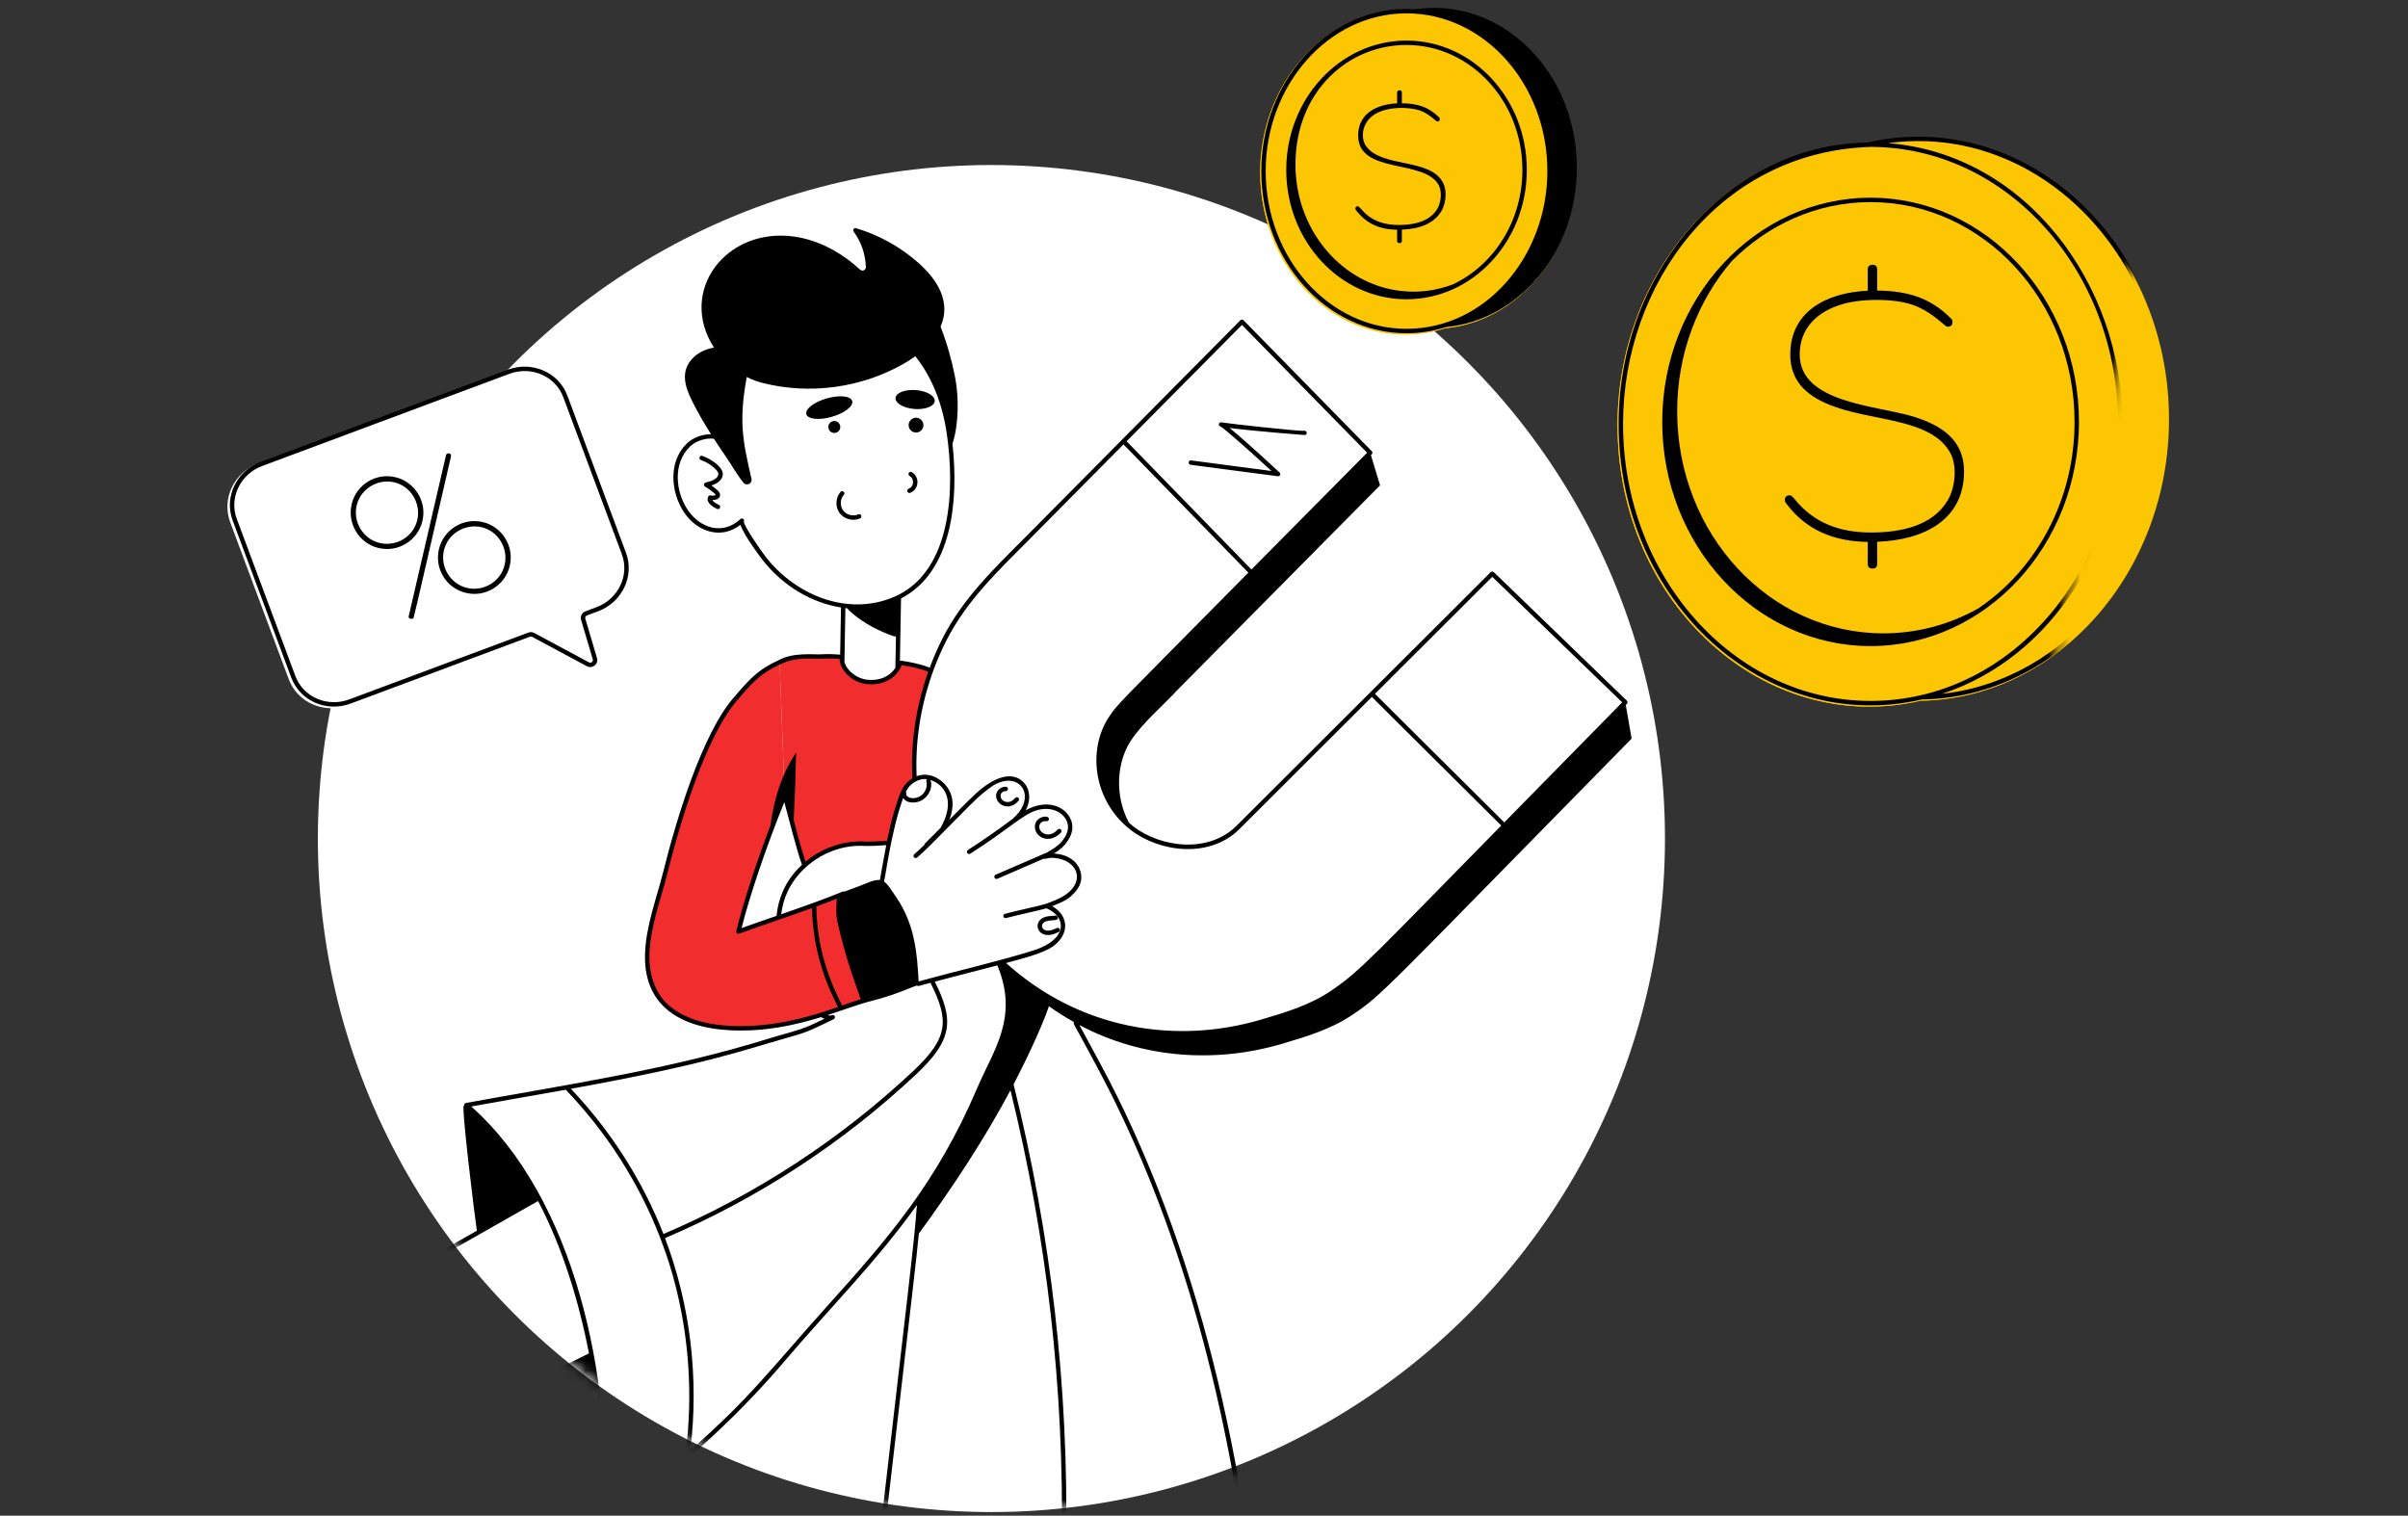 <svg width="224" height="141" viewBox="0 0 224 141" fill="none" xmlns="http://www.w3.org/2000/svg">
<rect x="0" y="0" width="224" height="141" fill="#333333" stroke="none"/>
<g clip-path="url(#clip0_1_7184)">
<g clip-path="url(#clip1_1_7184)">
<circle cx="92.225" cy="78.008" r="62.656" fill="white"/>
<path d="M26.862 63.19C27.671 65.36 30.144 66.444 32.396 65.603L49.066 59.386C49.134 59.361 49.209 59.365 49.27 59.398L54.361 62.133C54.865 62.404 55.467 61.935 55.305 61.386L54.213 57.693C54.179 57.579 54.246 57.454 54.366 57.41L55.397 57.025C57.64 56.188 58.807 53.745 57.999 51.577L52.547 36.96C51.739 34.792 49.256 33.709 47.013 34.546L24.012 43.125C21.77 43.961 20.597 46.393 21.41 48.573L26.862 63.19Z" fill="white"/>
<path d="M130.733 31.114C132.07 31.114 133.265 30.907 134.435 30.535C141.24 29.879 146.581 23.503 146.581 15.72C146.581 6.851 139.626 -0.203 131.532 0.976C130.963 0.939 130.681 0.949 130.563 0.948C123.208 1.051 117.225 7.817 117.225 16.03C117.225 24.348 123.285 31.114 130.733 31.114Z" fill="#FCC602"/>
<path d="M130.735 27.956C136.905 27.956 141.924 22.558 141.924 15.923C141.924 9.288 136.905 3.89 130.735 3.89C124.565 3.89 119.545 9.288 119.545 15.923C119.545 22.558 124.565 27.956 130.735 27.956ZM141.515 15.923C141.515 20.655 138.877 24.733 135.105 26.545C133.942 26.997 132.692 27.249 131.387 27.249C125.322 27.249 120.402 21.952 120.402 15.421C120.402 8.639 125.277 4.299 130.735 4.299C136.679 4.299 141.515 9.513 141.515 15.923ZM201.768 39.011C201.768 24.576 191.256 12.832 178.334 12.832C176.733 12.832 175.129 13.016 173.565 13.377C160.826 13.576 150.466 25.311 150.466 39.551C150.466 56.124 164.129 68.545 178.673 65.184C191.41 64.983 201.768 53.247 201.768 39.011Z" fill="#FCC602"/>
<mask id="mask0_1_7184" style="mask-type:alpha" maskUnits="userSpaceOnUse" x="8" y="-10" width="191" height="151">
<path d="M189.343 73.831C189.343 108.435 126.83 140.665 92.226 140.665C57.622 140.665 29.57 112.612 29.57 78.008C29.57 64.555 2.941 72.787 9.728 40.415C49.411 24.751 72.759 2.906 92.226 15.352C104.235 -14.409 169.788 -13.115 189.343 -3.445C210.248 6.893 189.343 55.952 189.343 73.831Z" fill="white"/>
</mask>
<g mask="url(#mask0_1_7184)">
<path d="M130.733 31.114C132.07 31.114 133.265 30.907 134.435 30.535C141.24 29.879 146.581 23.503 146.581 15.72C146.581 6.851 139.626 -0.203 131.532 0.976C130.963 0.939 130.681 0.949 130.563 0.948C123.208 1.051 117.225 7.817 117.225 16.03C117.225 24.348 123.285 31.114 130.733 31.114Z" fill="#FCC602"/>
<path d="M130.735 27.956C136.905 27.956 141.924 22.558 141.924 15.923C141.924 9.288 136.905 3.89 130.735 3.89C124.565 3.89 119.545 9.288 119.545 15.923C119.545 22.558 124.565 27.956 130.735 27.956ZM141.515 15.923C141.515 20.655 138.877 24.733 135.105 26.545C133.942 26.997 132.692 27.249 131.387 27.249C125.322 27.249 120.402 21.952 120.402 15.421C120.402 8.639 125.277 4.299 130.735 4.299C136.679 4.299 141.515 9.513 141.515 15.923ZM201.768 39.011C201.768 24.576 191.256 12.832 178.334 12.832C176.733 12.832 175.129 13.016 173.565 13.377C160.826 13.576 150.466 25.311 150.466 39.551C150.466 56.124 164.129 68.545 178.673 65.184C191.41 64.983 201.768 53.247 201.768 39.011Z" fill="#FCC602"/>
<path d="M72.519 61.607C72.519 61.603 72.523 61.603 72.523 61.603C73.832 60.847 75.871 61.107 76.347 61.075C77.005 61.034 77.663 61.046 78.318 61.12C78.257 61.791 78.592 62.273 79.054 62.707C80.26 63.825 82.279 63.638 83.217 62.564C83.34 62.421 83.63 62.065 83.667 61.811C83.68 61.721 83.761 61.656 83.855 61.672C84.772 61.815 85.749 61.991 86.604 62.384C85.734 64.772 85.182 67.397 85.062 70.06C85.062 70.077 85.058 70.093 85.062 70.109C85.025 70.915 85.029 71.725 85.07 72.531C84.033 73.123 83.897 73.963 83.487 75.185C83.189 76.08 82.927 77.225 82.69 78.403C81.79 78.469 80.956 78.522 80.42 78.489C78.387 78.371 76.347 79.152 74.838 80.51C74.06 78.271 73.529 75.776 72.993 73.99" fill="#F12D2D"/>
<path d="M72.993 73.991C71.394 77.909 69.624 82.837 68.691 86.661C71.942 85.483 75.284 84.436 78.482 83.127C80.342 89.056 80.356 89.071 80.748 90.329C80.879 90.738 81.594 92.198 81.414 92.57C81.23 92.947 79.733 93.258 79.333 93.405C77.09 94.229 74.784 94.986 72.384 95.376C69.12 95.904 64.323 95.945 61.792 93.405C60.63 92.235 60.172 90.509 60.205 88.861C60.254 86.24 61.268 83.675 61.894 81.156C62.836 77.374 64.745 71.054 66.654 67.643C67.355 66.381 68.164 65.286 68.56 64.854C69.88 63.296 70.758 62.382 72.519 61.607C72.519 61.603 72.523 61.603 72.523 61.603" fill="#F12D2D"/>
<path d="M79.276 37.304C79.14 36.833 78.074 36.726 76.896 37.066C75.718 37.406 74.873 38.063 75.009 38.535C75.145 39.006 76.21 39.113 77.388 38.773C78.567 38.433 79.412 37.775 79.276 37.304ZM78.08 40.017C78.244 39.758 78.166 39.415 77.907 39.251C77.648 39.087 77.305 39.165 77.141 39.424C76.978 39.683 77.055 40.026 77.314 40.19C77.574 40.353 77.916 40.276 78.08 40.017ZM85.059 38.046C86.067 38.125 86.914 37.796 86.952 37.311C86.99 36.826 86.205 36.369 85.197 36.29C84.19 36.21 83.343 36.539 83.305 37.025C83.266 37.51 84.052 37.967 85.059 38.046ZM85.448 38.902C85.091 38.771 84.696 38.955 84.566 39.312C84.435 39.669 84.619 40.064 84.976 40.195C85.333 40.325 85.728 40.142 85.859 39.785C85.989 39.428 85.805 39.032 85.448 38.902ZM67.237 44.099C67.224 43.377 66.036 42.653 65.333 42.408C65.227 42.371 65.11 42.428 65.073 42.534C65.036 42.641 65.092 42.757 65.199 42.794C65.734 42.981 66.207 43.276 66.565 43.648C66.742 43.831 66.826 43.977 66.828 44.106C66.831 44.271 66.692 44.457 66.465 44.593C65.926 44.917 65.52 44.795 65.485 45.066C65.451 45.323 65.749 45.251 66.468 45.908C66.564 45.997 66.576 46.031 66.579 46.031C66.573 46.045 66.526 46.084 66.448 46.1C66.204 46.149 66.024 46.016 65.909 46.147C65.864 46.198 65.847 46.258 65.865 46.325C65.821 46.375 65.804 46.444 65.821 46.509C65.934 46.959 66.395 47.188 66.7 47.339C66.942 47.46 67.123 47.093 66.882 46.973C66.616 46.841 66.369 46.706 66.262 46.518C66.895 46.544 67.25 46.069 66.744 45.607C66.57 45.448 66.382 45.299 66.183 45.162C66.353 45.105 66.522 45.036 66.675 44.944C67.033 44.73 67.243 44.414 67.237 44.099ZM80.011 48.222C80.114 48.175 80.159 48.054 80.112 47.951C80.065 47.849 79.944 47.804 79.841 47.85C79.363 48.068 78.744 47.908 78.432 47.486C78.12 47.064 78.148 46.425 78.496 46.032C78.571 45.947 78.564 45.818 78.479 45.743C78.394 45.668 78.265 45.675 78.191 45.76C77.719 46.293 77.68 47.157 78.103 47.729C78.523 48.297 79.359 48.519 80.011 48.222ZM84.82 43.925C84.723 43.868 84.598 43.9 84.54 43.997C84.483 44.094 84.515 44.22 84.612 44.277C85.082 44.555 85.031 45.262 84.522 45.466C84.417 45.508 84.366 45.628 84.408 45.732C84.45 45.836 84.568 45.888 84.674 45.846C85.497 45.515 85.581 44.375 84.82 43.925Z" fill="black"/>
<path d="M151.34 65.476C151.419 65.395 151.417 65.264 151.336 65.185L138.956 53.223C138.876 53.145 138.748 53.147 138.669 53.225L115.11 76.736C112.452 79.48 107.946 78.816 105.44 76.892C105.293 76.778 105.155 76.655 105.018 76.533C103.629 73.953 103.92 70.853 105.18 68.927C106.296 67.222 108.132 65.705 109.515 64.2C109.569 64.145 128.332 45.194 128.377 45.15L127.528 42.339L127.606 42.26C127.683 42.182 127.686 42.053 127.607 41.972L115.677 29.792C115.591 29.706 115.459 29.716 115.384 29.792C115.34 29.836 95.471 49.886 95.403 49.954C92.424 52.946 89.566 55.679 87.681 59.379C87.219 60.292 86.819 61.212 86.485 62.118C85.656 61.774 84.751 61.605 83.891 61.471C83.829 61.46 83.77 61.47 83.713 61.489L83.817 55.671C88.57 53.226 89.192 46.577 88.6 41.285C89.201 39.456 89.205 36.912 88.841 35.064C88.565 33.64 88.104 31.947 87.496 30.394C88.476 28.127 87.267 26.076 85.431 24.451C83.762 22.973 81.767 21.865 79.632 21.226C79.441 21.169 79.292 21.383 79.41 21.543C80.112 22.496 80.515 23.668 80.547 24.851C80.555 25.128 80.219 25.276 80.015 25.089C78.294 23.512 76.177 22.331 73.874 22.008C67.537 21.122 63.037 27.07 66.41 32.325C65.713 32.474 65.055 32.736 64.546 33.217C63.188 34.501 63.753 36.044 64.399 37.34C64.924 38.391 65.516 39.404 66.144 40.395C65.331 40.39 64.438 40.725 63.906 41.24C62.106 42.988 62.422 45.855 63.634 47.665C64.874 49.498 67.101 50.211 68.877 48.824C69.24 49.893 70.893 52.038 70.914 52.065C72.88 54.573 75.548 56.083 78.233 56.511L78.154 60.904C77.563 60.848 76.953 60.833 76.333 60.871C75.763 60.91 73.754 60.656 72.421 61.426L72.421 61.426C72.42 61.427 72.418 61.427 72.417 61.428C70.656 62.209 69.784 63.093 68.409 64.716C65.285 68.134 62.815 76.615 61.695 81.107C61.074 83.606 60.05 86.207 60 88.857C59.9 93.906 63.791 95.87 68.873 95.87C71.513 95.87 73.865 95.389 76.375 94.624C76.486 94.681 76.596 94.736 76.696 94.773C76.218 95.001 75.706 95.243 75.409 95.377C74.226 95.904 72.856 96.195 71.603 96.588C62.325 99.485 52.985 100.855 43.345 102.605C43.251 102.622 43.162 102.707 43.185 102.841C43.172 102.844 43.159 102.845 43.146 102.848C42.898 102.896 44.176 113.313 44.359 114.493L35.096 119.751L26.067 121.821C26.056 121.68 25.933 121.614 25.826 121.636C14.992 123.859 18.58 123.123 7.741 125.347C7.502 124.391 6.59 123.722 5.569 123.841L5.246 123.877C4.216 123.996 3.443 124.875 3.463 125.914L3.942 151.954C3.946 152.273 4.027 152.584 4.175 152.862L11.794 167.213C12.67 168.872 15.116 168.512 15.527 166.727C17.693 166.231 18.893 165.545 20.541 162.836C22.072 160.314 22.197 155.602 20.878 153.236C21.445 152.418 23.422 149.414 23.462 149.232C24.51 147.462 25.003 146.576 27.53 143.481L36.127 136.419C36.261 136.309 36.175 136.171 36.171 135.643L48.682 129.402C50.355 132.869 55.066 142.086 55.693 141.672C55.732 141.647 55.77 141.619 55.807 141.593C55.881 141.7 56.002 141.705 56.085 141.65C56.085 141.65 56.085 141.65 56.085 141.65C62.339 137.492 68.154 132.317 73.022 126.582C77.104 121.77 81.563 117.337 85.295 112.095C84.989 116.067 84.883 116.553 80.376 155.48C80.364 155.584 80.432 155.698 80.572 155.703C80.578 155.704 80.583 155.704 80.589 155.705C80.587 155.719 80.586 155.734 80.584 155.749C83.215 156.799 85.944 157.674 88.725 158.335L88.376 169.402L87.322 173.896C87.192 173.981 87.616 172.888 81.395 192.171C81.365 192.265 81.406 192.368 81.493 192.414L81.653 192.499C80.683 192.306 79.586 192.563 79.222 193.428L79.152 193.587C78.653 194.769 79.173 196.238 80.302 196.851L103.67 209.464C103.957 209.619 104.272 209.701 104.595 209.709L121.518 210.122C123.341 210.173 124.291 207.998 123.08 206.679C122.858 206.437 122.576 206.253 122.258 206.14C122.28 206.118 122.303 206.096 122.313 206.065C123.187 203.443 122.692 201.795 121.402 199.495C119.911 196.844 115.757 194.372 112.988 194.355C111.977 192.268 111.306 191.061 110.771 190.13C110.761 190.086 110.741 190.048 110.708 190.02C109.664 188.209 109.116 187.321 107.611 183.468C107.6 183.44 107.582 183.416 107.56 183.395L106.083 174.563L105.426 159.41C106.54 159.277 107.646 159.101 108.742 158.878C109.494 158.723 115.495 157.363 117.026 156.48C117.433 156.685 117.606 156.25 117.589 156.1C116.003 136.642 111.601 116.068 102.288 98.829C101.642 97.63 101.073 96.57 100.41 95.358C106.363 98.52 113.185 98.905 119.289 97.094C121.555 96.423 123.813 95.748 125.788 94.415C128.632 92.511 128.498 92.398 151.778 68.711L151.236 65.581L151.34 65.476ZM85.453 91.304C85.448 91.097 85.384 90.052 85.314 89.345C85.081 87.009 84.554 85.117 83.157 83.149C82.933 82.832 82.614 82.268 82.225 82.004C82.351 81.781 82.861 77.414 84.014 74.236C84.213 74.542 84.562 74.659 84.928 74.659C86.121 74.659 86.854 73.467 86.563 72.564C88.07 73.063 88.82 74.726 87.49 77.02C86 78.542 86.004 78.437 85.99 78.596C85.589 78.986 85.271 79.279 85.051 79.46C84.963 79.532 84.951 79.66 85.022 79.748C85.094 79.835 85.222 79.848 85.31 79.776C86.566 78.747 90.246 74.74 91.479 73.754C91.999 73.342 92.491 72.931 93.106 72.746C95.12 72.123 96.179 74.17 94.519 75.865C94.416 75.971 94.307 76.076 94.192 76.187C92.611 77.359 91.283 78.281 90.039 79.071C89.808 79.218 90.033 79.56 90.258 79.416C93.907 77.099 95.178 75.7 96.544 75.349C98.107 74.948 99.308 75.835 99.349 76.897C99.366 77.331 99.172 77.789 98.765 78.285C98.408 78.716 97.894 79.015 97.411 79.297L92.617 81.374C92.371 81.481 92.528 81.858 92.779 81.749L97.079 79.886C97.237 79.939 97.495 79.784 97.911 79.802C100.443 79.915 101.23 82.415 98.308 83.678C97.281 84.117 97.408 84.089 95.411 84.545C94.778 84.689 94.123 84.839 93.483 85.011C93.374 85.04 93.309 85.152 93.338 85.261C93.368 85.372 93.482 85.435 93.589 85.406C94.809 85.078 96.081 84.835 97.354 84.497C99.259 85.319 99.327 87.404 96.159 88.409C93.121 89.376 88.992 90.32 85.453 91.304ZM78.347 93.543C76.774 90.532 75.984 87.515 75.936 84.325C76.578 84.09 77.215 83.848 77.847 83.598C77.797 84.121 77.744 85.034 77.897 85.723C78.723 89.441 79.648 91.678 80.073 92.975C79.727 93.076 79.423 93.153 79.262 93.213C78.93 93.335 78.632 93.442 78.347 93.543ZM79.913 82.44C79.459 82.6 79.008 82.771 78.556 82.939C78.354 82.858 78.663 82.978 72.664 85.053C72.767 84.29 72.964 83.581 73.26 82.948C74.394 80.537 76.953 78.819 79.68 78.69C80.499 78.651 80.289 78.778 82.44 78.626C82.204 79.846 82.015 80.949 81.848 81.862C81.268 81.807 80.425 82.26 79.913 82.44ZM72.958 74.624C73.535 76.697 73.956 78.556 74.604 80.453C73.168 81.783 72.439 83.356 72.231 85.203C71.121 85.586 70.042 85.958 68.982 86.338C69.779 83.195 71.241 78.888 72.958 74.624ZM84.845 72.919C85.252 72.614 85.716 72.418 86.228 72.484C86.18 72.532 86.154 72.602 86.171 72.674C86.373 73.502 85.713 74.297 84.859 74.248C84.438 74.223 84.266 73.983 84.297 73.799C84.305 73.746 84.292 73.695 84.264 73.653C84.416 73.36 84.601 73.1 84.845 72.919ZM138.816 53.658L150.902 65.337C150.132 66.121 140.687 75.74 139.936 76.507L127.906 64.548L138.816 53.658ZM115.529 30.228L127.173 42.115L116.414 52.98L104.8 41.052C110.343 35.459 113.111 32.665 115.529 30.228ZM88.046 59.565C89.905 55.914 92.746 53.202 95.693 50.242C98.634 47.277 101.575 44.308 104.512 41.342L116.126 53.271C103.684 65.869 104 65.419 103.123 66.754C101.16 69.765 101.683 74.504 105.19 77.216C107.885 79.285 112.586 79.93 115.401 77.023L127.614 64.835L139.649 76.799C127.979 88.668 126.581 90.313 123.792 92.188C121.826 93.515 119.551 94.189 117.35 94.84C109.29 97.232 100.368 95.708 93.588 89.587C94.764 89.257 97.067 88.718 98.015 87.993C99.507 86.864 99.421 85.175 97.875 84.298C98.501 84.041 99.141 83.814 99.653 83.348C100.296 82.762 100.721 82.093 100.55 81.242C100.313 80.073 99.261 79.483 98.04 79.399C98.42 79.164 98.787 78.9 99.08 78.546C99.618 77.891 99.944 77.125 99.646 76.328C99.151 74.992 97.373 74.276 95.411 75.384C95.887 74.526 95.899 73.358 95.093 72.658C94.005 71.718 92.471 72.446 91.338 73.344C91.199 73.476 91.151 73.368 88.32 76.249C88.566 75.615 88.696 74.861 88.546 74.183C88.234 72.773 86.644 71.665 85.266 72.212C85.219 71.003 85.262 70.317 85.266 70.119L85.273 70.098L85.266 70.069C85.427 66.477 86.374 62.865 88.046 59.565ZM83.824 61.874C83.825 61.874 83.825 61.874 83.825 61.874L83.824 61.875L83.824 61.874ZM78.801 56.585C79.282 57.144 80.654 58.203 82.228 58.834C82.422 58.911 83.008 59.198 83.344 59.22L83.292 62.13C82.683 63.028 81.703 63.342 80.7 63.236C79.548 63.111 78.705 62.244 78.552 61.577L78.641 56.57C78.695 56.576 78.748 56.579 78.801 56.585ZM71.236 51.812C70.758 51.202 69.227 48.963 69.193 48.537C69.305 48.335 69.045 48.13 68.874 48.288C68.874 48.289 68.874 48.288 68.874 48.289C67.251 49.805 65.14 49.16 63.973 47.436C62.854 45.764 62.55 43.127 64.191 41.534C64.716 41.026 65.659 40.712 66.41 40.813C66.758 41.35 67.112 41.884 67.477 42.41C67.983 43.139 68.525 44.114 69.16 44.906C69.442 45.257 70.006 44.978 69.905 44.54C69.104 41.059 68.701 39.232 69.464 35.072C69.928 35.303 70.419 35.492 70.933 35.623C75.328 36.743 80.149 36.085 84.083 33.828C84.442 33.621 84.8 33.391 85.143 33.138C86.617 34.973 87.616 37.378 88.046 40.158C88.879 45.614 88.467 52.913 83.537 55.358C79.252 57.439 74.198 55.592 71.236 51.812ZM72.351 95.174C70.148 95.53 64.723 96.056 61.936 93.26C60.93 92.247 60.374 90.645 60.409 88.865C60.457 86.283 61.468 83.717 62.092 81.205C63.194 76.784 65.641 68.366 68.716 64.986C70.059 63.401 70.894 62.554 72.573 61.807H72.578C74.054 61.038 75.71 61.323 76.359 61.279C76.953 61.242 77.54 61.251 78.107 61.304C78.122 62.286 79.174 63.482 80.656 63.642C81.737 63.759 82.754 63.405 83.373 62.697C83.653 62.37 83.817 62.096 83.863 61.88C84.695 62.011 85.566 62.168 86.347 62.494C85.502 64.863 84.975 67.443 84.857 70.06L84.856 70.126L84.856 70.129C84.825 70.826 84.841 71.998 84.86 72.417C84.005 72.939 83.736 73.718 83.412 74.75C83.156 75.568 82.943 76.137 82.52 78.21C80.1 78.387 80.666 78.213 79.463 78.301C77.754 78.429 76.17 79.124 74.933 80.156C74.508 78.888 74.169 77.585 73.833 76.305C73.933 74.209 74.011 72.111 74.059 70.013C72.68 72.048 71.999 74.389 71.662 76.816C70.276 80.465 69.133 83.985 68.492 86.612C68.454 86.77 68.606 86.908 68.76 86.853C70.996 86.043 73.12 85.349 75.534 84.474C75.603 87.657 76.397 90.673 77.959 93.68C76.139 94.313 74.238 94.868 72.351 95.174ZM72.939 96.626C75.129 96.014 75.227 95.93 77.551 94.818C77.553 94.817 77.555 94.817 77.556 94.816C77.799 94.698 77.623 94.331 77.379 94.447C77.338 94.453 77.272 94.515 76.986 94.436C77.866 94.153 79.885 93.415 80.891 93.163C82.447 92.774 83.697 92.322 84.918 91.811C85.035 91.762 85.182 91.737 85.293 91.672C85.348 91.721 85.411 91.74 85.481 91.72C85.829 91.623 86.189 91.525 86.557 91.426C88.255 94.861 88.326 96.481 84.93 99.656C78.115 106.04 70.305 111.132 61.717 114.798C59.775 109.836 56.814 105.192 53.105 101.288C65.861 98.986 69.364 97.624 72.939 96.626ZM63.759 135.317C61.267 137.462 58.432 139.58 56.201 141.08C56.944 128.231 53.497 111.535 43.837 102.933C46.769 102.403 49.606 101.919 52.627 101.375C56.421 105.317 59.435 110.039 61.389 115.087C61.401 115.312 65.298 123.738 63.759 135.317ZM25.239 145.737C24.52 144.469 23.294 143.713 21.823 143.644L24.329 139.803C24.943 141.149 25.747 142.304 27.097 143.365C26.305 144.339 25.71 145.101 25.239 145.737ZM25.272 140.711C24.676 139.753 24.234 138.644 23.956 137.408C26.342 136.585 34.281 133.841 35.646 133.374L35.75 135.42C35.692 135.429 36.394 135.075 25.272 140.711ZM25.928 122.272L34.979 120.197L35.095 122.48L24.803 125.811C25.098 124.734 25.464 123.56 25.928 122.272ZM23.671 131.804C24.621 131.477 33.801 128.321 35.363 127.786L35.48 130.093C35.473 130.095 35.465 130.094 35.458 130.096C35.167 130.193 25.512 133.531 23.588 134.195C23.574 133.433 23.598 132.637 23.671 131.804ZM24.676 126.282L35.116 122.903L35.205 124.66C34.394 124.936 26.967 127.488 24.17 128.45C24.309 127.759 24.475 127.036 24.676 126.282ZM24.077 128.914C26.585 128.052 33.978 125.511 35.227 125.084L35.342 127.361C34.232 127.74 25.412 130.773 23.722 131.354C23.804 130.566 23.919 129.755 24.077 128.914ZM35.501 130.513L35.625 132.949C34.632 133.287 26.262 136.18 23.869 137.005C23.724 136.268 23.632 135.471 23.597 134.625C25.763 133.876 34.61 130.819 35.501 130.513ZM24.13 139.366C24.058 139.458 24.485 138.821 20.578 144.804L16.168 152.102C16.106 152.147 16.103 152.191 15.978 152.408C13.662 152.492 11.371 153.257 9.505 154.651C8.909 153.303 8.502 152.213 8.444 151.642L8.005 132.07C10.64 132.721 13.601 131.919 15.604 130.059C17.39 128.397 18.391 125.996 18.507 123.556L25.551 122.11C23.682 127.279 22.075 134.275 24.13 139.366ZM20.191 162.624C18.579 165.274 17.54 165.811 15.467 166.323C14.216 164.02 11.336 158.708 9.677 155.037C12.74 152.704 17.049 152.127 20.629 153.655C21.76 155.972 21.576 160.341 20.191 162.624ZM20.455 153.147C19.18 152.654 17.825 152.408 16.466 152.401L19.545 147.304C19.575 147.321 19.607 147.333 19.643 147.333C19.645 147.332 19.653 147.333 19.657 147.333C20.997 147.333 22.296 148.057 23.015 149.186C21.545 151.657 20.544 152.94 20.455 153.147ZM23.244 148.799C22.454 147.683 21.139 146.969 19.77 146.932L20.924 145.022L21.596 143.992C21.631 144.023 21.674 144.044 21.724 144.045C23.148 144.084 24.329 144.832 24.976 146.096C24.229 147.13 23.833 147.798 23.244 148.799ZM27.384 143.072C26.651 142.501 26.018 141.824 25.496 141.056C28.35 139.61 34.875 136.305 35.772 135.853L35.788 136.169L27.384 143.072ZM35.382 120.059L50.053 111.73C52.319 116.034 53.863 121.104 54.788 125.899L36.185 135.179L35.382 120.059ZM76.908 121.553C71.683 127.372 69.708 130.128 64.218 134.917C65.026 128.273 64.24 121.451 61.861 115.182C70.5 111.496 78.356 106.375 85.21 99.954C88.694 96.697 88.717 94.852 86.96 91.319C88.944 90.792 90.829 90.323 92.776 89.807C94.803 94.664 92.408 97.68 90.882 101.263C87.127 110.078 82.537 115.285 76.908 121.553ZM85.473 114.762C88.585 110.494 91.515 106.077 93.997 101.425C97.419 115.365 98.983 129.138 98.769 143.507C98.769 143.555 98.787 143.597 98.814 143.632C93.044 143.703 87.311 144.518 81.879 146.069C85.104 118.235 85.238 117.212 85.473 114.762ZM100.366 183.621C101.771 177.852 102.534 174.718 102.744 173.862L104.672 174.436C104.652 174.489 104.701 173.753 103.978 184.118C102.768 184.163 101.557 183.98 100.366 183.621ZM97.709 182.534C98.984 177.297 99.874 173.64 100.019 173.05L102.352 173.745C102.118 174.697 101.08 178.96 99.976 183.494C99.21 183.238 98.452 182.914 97.709 182.534ZM95.233 181.05C95.444 180.133 96.96 173.525 97.249 172.225L99.627 172.933C99.511 173.402 97.509 181.624 97.335 182.338C96.619 181.952 95.917 181.518 95.233 181.05ZM90.96 177.527L92.72 170.999C93.29 171.163 93.862 171.322 94.433 171.476C94.249 172.21 93.2 176.482 92.582 179.003C92.02 178.52 91.478 178.025 90.96 177.527ZM88.949 175.47L90.752 170.404C91.268 170.569 91.796 170.728 92.327 170.884L90.624 177.201C90.031 176.618 89.47 176.036 88.949 175.47ZM87.702 174.066L88.725 169.704C89.25 169.901 89.801 170.091 90.364 170.276L88.636 175.127C88.308 174.763 87.995 174.408 87.702 174.066ZM94.828 171.583C95.515 171.767 96.193 171.945 96.854 172.118C96.593 173.29 95.179 179.459 94.871 180.799C94.204 180.325 93.556 179.82 92.931 179.297C93.595 176.586 94.644 172.319 94.828 171.583ZM105.062 174.552L105.698 174.742L107.151 183.429C106.237 183.806 105.315 184.02 104.39 184.095C104.606 180.998 105.024 175.044 105.062 174.552ZM97.243 171.796L88.788 169.278L89.277 153.789C94.436 153.007 99.579 152.583 104.742 153.081L105.662 174.284C103.081 173.313 99.948 172.505 97.243 171.796ZM116.084 146.102C116.511 149.339 116.868 152.698 117.148 156.064C113.319 154.157 109.269 153.141 104.964 152.688C104.962 152.688 104.961 152.687 104.959 152.687C97.513 151.943 86.368 153.367 80.855 155.195L81.862 146.495C92.763 143.356 104.902 143.217 116.084 146.102ZM87.513 174.474C91.19 178.738 96.622 183.703 102.231 184.443C102.263 184.53 101.941 183.886 105.305 190.366L109.608 197.989C109.617 198.068 109.657 198.095 109.787 198.315C108.693 200.431 108.222 202.868 108.53 205.241C107.024 205.094 105.838 204.908 105.296 204.67L87.57 195.198C89.484 193.17 90.262 190.115 89.608 187.384C89.021 184.947 87.38 182.835 85.254 181.502L87.513 174.474ZM121.045 199.695C122.279 201.895 122.738 203.385 121.972 205.793C118.361 205.726 112.986 205.641 108.951 205.28C108.405 201.343 110.076 197.203 113.24 194.778C115.88 194.936 119.702 197.307 121.045 199.695ZM112.707 194.685C111.619 195.579 110.713 196.671 110.02 197.887L107.009 192.554C107.041 192.536 107.067 192.51 107.086 192.476C107.761 191.269 109.072 190.466 110.451 190.393C112.171 193.391 112.515 194.446 112.707 194.685ZM110.226 190.004C108.826 190.145 107.519 190.964 106.796 192.175L105.665 190.172L105.077 189.041C105.124 189.027 105.168 189.002 105.195 188.957C105.906 187.777 107.242 187.011 108.626 186.97C109.205 188.238 109.607 188.933 110.226 190.004ZM108.448 186.573C107.014 186.672 105.652 187.47 104.89 188.682L102.713 184.493C104.339 184.635 105.887 184.399 107.307 183.813C107.758 184.963 108.127 185.849 108.448 186.573ZM101.928 99.023C108.882 111.895 113.623 127.589 116.025 145.669C110.536 144.268 104.821 143.589 99.134 143.631C99.159 143.598 99.178 143.558 99.178 143.513C99.395 128.954 97.793 115.006 94.286 100.878C95.33 98.884 96.902 95.601 97.577 93.605C98.325 94.14 99.103 94.632 99.904 95.082C99.802 95.268 99.84 95.083 101.928 99.023Z" fill="black"/>
<path d="M94.746 74.502C94.82 74.417 94.811 74.288 94.726 74.213C94.641 74.139 94.512 74.147 94.438 74.233C94.188 74.519 93.921 74.644 93.647 74.606C92.921 74.506 92.889 73.607 93.558 73.596C93.671 73.594 93.761 73.501 93.76 73.388C93.758 73.275 93.669 73.178 93.552 73.187C93.29 73.191 93.045 73.299 92.879 73.482C92.078 74.364 93.606 75.806 94.746 74.502ZM98.688 77.457C98.766 77.375 98.763 77.246 98.682 77.168C98.601 77.089 98.472 77.092 98.393 77.173C98.058 77.521 97.714 77.671 97.373 77.618C97.032 77.565 96.684 77.327 96.677 76.914C96.67 76.56 97.002 76.34 97.34 76.394C97.453 76.413 97.556 76.336 97.574 76.224C97.651 75.74 96.249 75.924 96.267 76.922C96.286 77.907 97.613 78.574 98.688 77.457ZM97.742 86.964C97.991 86.924 98.215 86.819 98.473 86.707C98.577 86.663 98.626 86.543 98.582 86.439C98.538 86.334 98.418 86.287 98.314 86.33C98.076 86.433 97.872 86.529 97.677 86.56C96.929 86.682 96.723 86.052 97.144 85.788C97.652 85.47 98.471 85.777 98.397 85.344C98.378 85.233 98.272 85.159 98.161 85.177C97.766 85.244 97.362 85.169 96.927 85.441C96.138 85.935 96.54 87.158 97.742 86.964ZM130.839 30.999C132.176 30.999 133.37 30.792 134.541 30.421C141.346 29.764 146.687 23.388 146.687 15.605C146.687 6.737 139.731 -0.318 131.638 0.861C131.069 0.824 130.787 0.835 130.668 0.833C123.314 0.936 117.33 7.703 117.33 15.916C117.33 24.233 123.39 30.999 130.839 30.999ZM130.671 1.242H130.839C138.064 1.242 143.942 7.825 143.942 15.916C143.942 23.823 138.213 30.59 130.839 30.59C123.616 30.59 117.739 24.007 117.739 15.916C117.739 7.925 123.542 1.342 130.671 1.242Z" fill="black"/>
<path d="M130.84 27.841C137.01 27.841 142.03 22.443 142.03 15.808C142.03 9.173 137.01 3.775 130.84 3.775C124.67 3.775 119.651 9.173 119.651 15.808C119.651 22.443 124.67 27.841 130.84 27.841ZM141.621 15.808C141.621 20.541 138.983 24.619 135.21 26.43C134.048 26.882 132.798 27.134 131.493 27.134C125.428 27.134 120.508 21.838 120.508 15.306C120.508 8.524 125.383 4.184 130.84 4.184C136.785 4.184 141.621 9.398 141.621 15.808ZM201.874 38.896C201.874 24.462 191.361 12.718 178.44 12.718C176.839 12.718 175.234 12.902 173.67 13.263C160.932 13.461 150.572 25.197 150.572 39.436C150.572 56.009 164.234 68.43 178.778 65.07C191.515 64.868 201.874 53.132 201.874 38.896ZM150.981 39.436C150.981 26.406 159.978 14.104 174.006 13.666C186.705 13.666 197.036 25.227 197.036 39.436C197.036 53.269 187.01 65.206 174.006 65.206C161.31 65.206 150.981 53.646 150.981 39.436ZM180.656 64.545C191.024 61.14 197.445 50.418 197.445 39.436C197.445 26.375 188.381 14.293 175.623 13.319C189.34 11.439 201.465 23.438 201.465 38.896C201.465 52.2 192.292 63.286 180.656 64.545Z" fill="black"/>
<path d="M193.391 39.247C193.391 27.748 184.696 18.392 174.008 18.392C163.321 18.392 154.626 27.748 154.626 39.247C154.626 50.747 163.321 60.102 174.008 60.102C184.696 60.102 193.391 50.747 193.391 39.247ZM184.019 56.605C181.378 58.083 178.379 58.92 175.196 58.92C164.604 58.92 156.015 49.677 156.015 38.271C156.015 32.88 157.939 27.975 161.082 24.3C164.472 20.892 169.017 18.801 174.008 18.801C184.47 18.801 192.982 27.973 192.982 39.247C192.982 46.564 189.395 52.992 184.019 56.605ZM27.094 63.034C27.903 65.205 30.376 66.288 32.628 65.448L49.298 59.231C49.366 59.206 49.441 59.21 49.503 59.243L54.593 61.978C55.097 62.249 55.699 61.779 55.537 61.23L54.445 57.538C54.411 57.423 54.478 57.299 54.598 57.254L55.629 56.87C57.872 56.033 59.039 53.589 58.231 51.422L52.78 36.805C51.971 34.637 49.488 33.554 47.245 34.391L24.244 42.969C22.002 43.806 20.829 46.238 21.642 48.417L27.094 63.034ZM24.387 43.352L47.388 34.774C49.414 34.019 51.665 34.986 52.397 36.948L57.848 51.564C58.577 53.521 57.518 55.729 55.486 56.486L54.455 56.871C54.135 56.99 53.958 57.334 54.053 57.654L55.145 61.346C55.203 61.543 54.975 61.718 54.787 61.618L49.696 58.883C49.53 58.794 49.333 58.781 49.155 58.848L32.485 65.065C30.465 65.818 28.215 64.869 27.477 62.891L22.026 48.275C21.293 46.31 22.352 44.111 24.387 43.352ZM118.892 44.306C119.077 44.306 119.167 44.078 119.03 43.952C116.42 41.542 115.081 40.377 114.384 39.813C116.488 40.093 121.357 40.476 121.404 40.471C121.671 40.387 121.55 40.001 121.299 40.077C120.902 40.137 114.177 39.397 113.657 39.298C113.469 39.227 113.292 39.467 113.437 39.629C113.45 39.643 113.49 39.658 113.554 39.675L113.549 39.687C113.865 39.82 116.442 42.131 118.278 43.815L110.806 42.832C110.69 42.816 110.591 42.896 110.576 43.008C110.562 43.12 110.64 43.222 110.752 43.237C118.973 44.318 118.85 44.306 118.892 44.306Z" fill="black"/>
<path d="M38.17 57.556C38.249 57.58 38.326 57.576 38.402 57.546C38.514 57.503 38.274 58.382 41.944 42.502C41.973 42.383 41.955 42.291 41.888 42.226C41.822 42.161 41.729 42.151 41.609 42.198C41.538 42.226 41.491 42.307 41.468 42.442L38.021 57.318C38.008 57.452 38.022 57.513 38.17 57.556ZM40.741 51.769C40.681 53.562 42.089 55.183 44.031 55.247C45.788 55.305 47.443 53.941 47.509 51.957C47.568 50.171 46.157 48.535 44.223 48.477C42.421 48.422 40.805 49.829 40.741 51.769ZM44.213 48.971C45.877 49.009 47.047 50.424 47.018 51.955C46.984 53.616 45.572 54.81 44.037 54.768C42.349 54.723 41.176 53.285 41.221 51.779C41.271 50.095 42.706 48.936 44.213 48.971ZM35.906 51.071C37.711 51.127 39.328 49.707 39.385 47.785C39.438 45.997 38.042 44.367 36.096 44.302C34.349 44.245 32.687 45.597 32.623 47.59C32.566 49.346 33.934 51.01 35.906 51.071ZM36.092 44.794C37.761 44.836 38.922 46.26 38.892 47.78C38.859 49.429 37.464 50.632 35.919 50.589C34.223 50.545 33.059 49.096 33.103 47.6C33.154 45.892 34.619 44.756 36.092 44.794ZM178.032 38.768C174.612 37.705 167.414 37.525 167.414 32.975C167.414 30.556 169.026 28.959 171.455 28.274C173.295 27.754 176.3 27.757 178.032 28.396C179.544 28.956 180.589 30.026 180.997 30.317C181.26 30.506 181.627 30.329 181.627 29.995C181.627 29.815 181.626 29.763 181.489 29.626C179.488 27.625 177.35 27.069 174.62 27.029V25.078C174.62 24.78 174.477 24.632 174.19 24.632C173.893 24.632 173.745 24.78 173.745 25.078V27.044C169.763 27.231 166.538 29.064 166.538 32.987C166.538 35.602 168.236 36.981 170.733 37.862C174.495 39.191 179.784 38.995 181.458 42.2C182.071 43.375 181.886 45.354 181.189 46.537C179.786 48.92 176.828 49.539 174.052 49.539C171.135 49.539 168.71 48.655 166.907 46.389C166.742 46.204 166.643 46.082 166.477 46.082C166.18 46.082 166.031 46.231 166.031 46.528C166.031 46.703 166.075 46.72 166.231 46.927C168.083 49.37 170.691 50.371 173.745 50.415V52.459C173.745 52.745 173.893 52.889 174.19 52.889C174.477 52.889 174.62 52.745 174.62 52.459V50.4C179.09 50.235 182.703 48.291 182.703 43.854C182.703 41.013 180.73 39.61 178.032 38.768ZM129.965 21.371V22.399C129.965 22.544 130.039 22.616 130.189 22.616C130.333 22.616 130.405 22.544 130.405 22.399V21.363C131.922 21.308 133.447 20.854 134.15 19.516C134.515 18.821 134.586 17.767 134.282 17.096C133.166 14.639 128.526 15.671 127.066 13.579C126.583 12.889 126.649 11.538 127.703 10.754C128.906 9.86 131.131 9.929 132.121 10.294C132.882 10.575 133.411 11.116 133.613 11.26C133.745 11.355 133.93 11.266 133.93 11.098C133.93 11.007 133.929 10.981 133.86 10.912C132.869 9.92 131.808 9.626 130.405 9.606V8.624C130.405 8.475 130.333 8.4 130.189 8.4C130.039 8.4 129.965 8.475 129.965 8.624V9.614C127.981 9.706 126.339 10.617 126.339 12.603C126.339 16.254 132.549 14.76 133.845 17.238C134.153 17.829 134.06 18.825 133.71 19.42C133.005 20.617 131.512 20.931 130.119 20.931C127.233 20.931 126.625 19.191 126.308 19.191C126.159 19.191 126.084 19.266 126.084 19.416C126.084 19.462 126.093 19.497 126.111 19.52C126.984 20.645 128.083 21.344 129.965 21.371Z" fill="black"/>
</g>
</g>
</g>
<defs>
<clipPath id="clip0_1_7184">
<rect width="224" height="141" fill="white"/>
</clipPath>
<clipPath id="clip1_1_7184">
<rect width="189.929" height="152.665" fill="white" transform="translate(17.035 -12)"/>
</clipPath>
</defs>
</svg>
